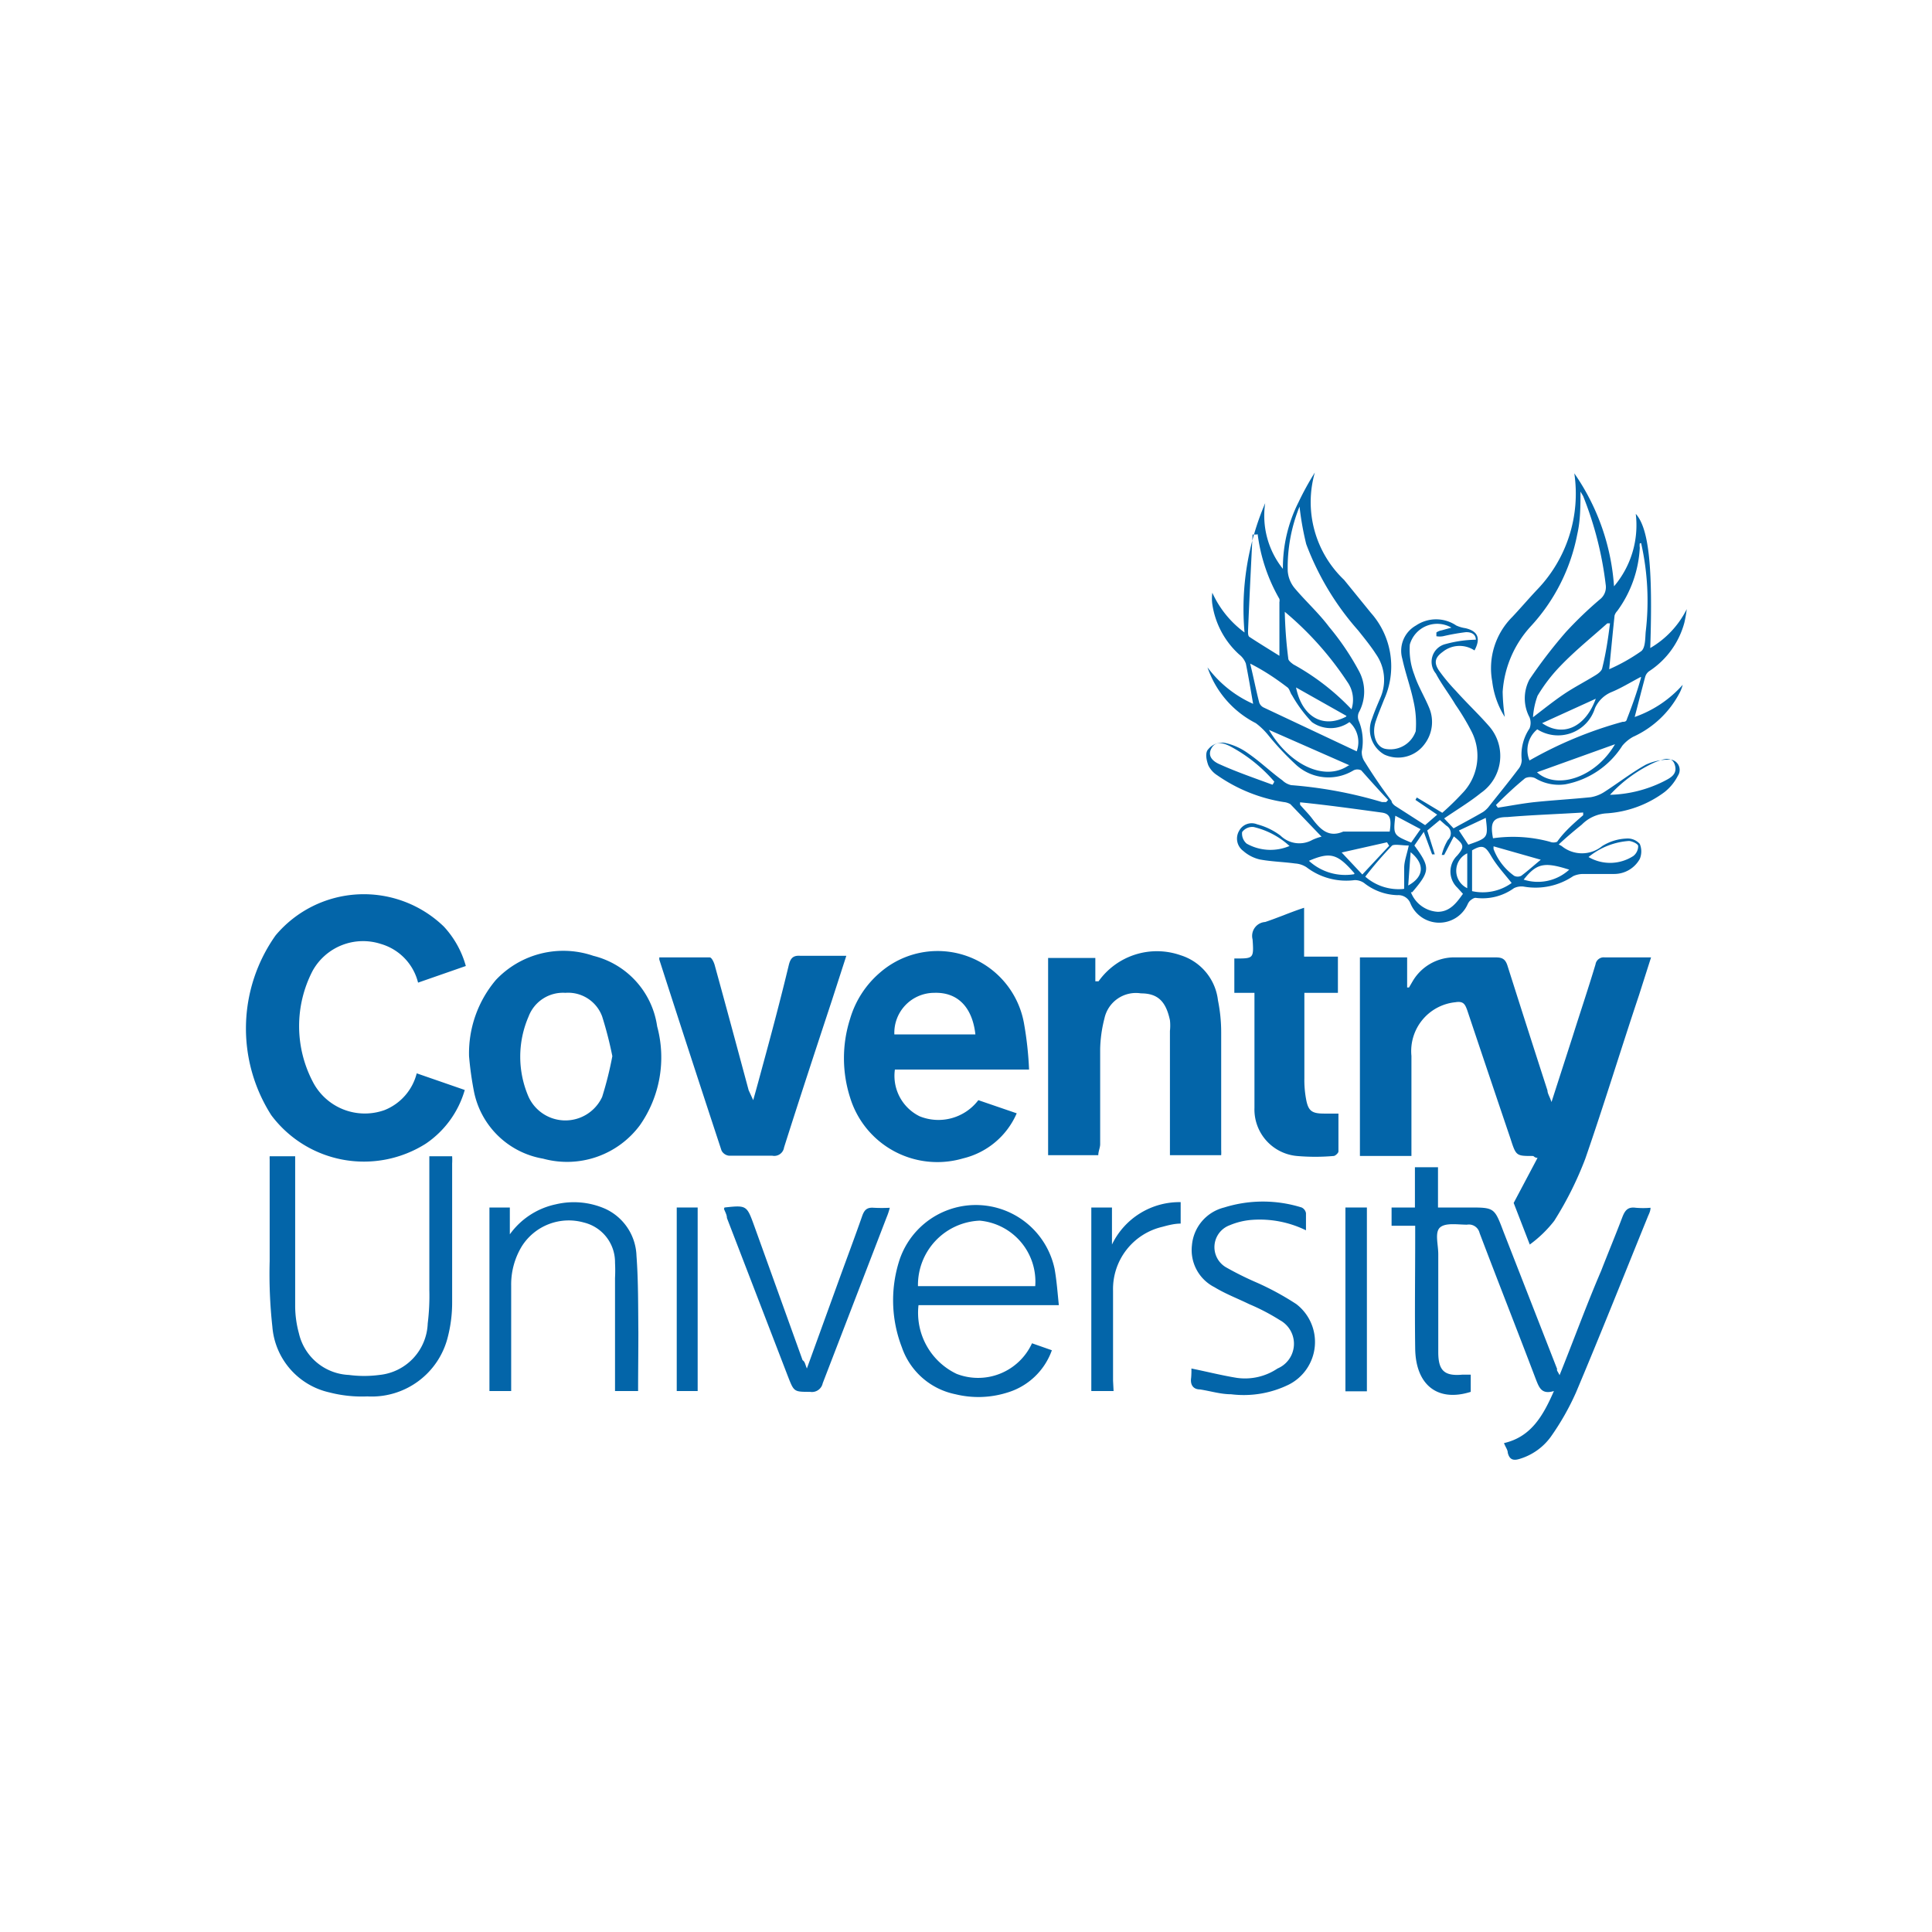<svg xmlns="http://www.w3.org/2000/svg" viewBox="0 0 72 72"><defs><style>.cls-1{fill:#0365a9;}</style></defs><g id="Crop_Marks" data-name="Crop Marks"><path class="cls-1" d="M58.09,31.47l.11.06a1.19,1.19,0,0,0,1.51,0,1.84,1.84,0,0,1,.91-.28.6.6,0,0,1,.49.2.73.73,0,0,1,0,.56,1.09,1.09,0,0,1-.94.56c-.39,0-.78,0-1.17,0a.91.91,0,0,0-.37.08,2.51,2.51,0,0,1-1.85.39.63.63,0,0,0-.36.06,2,2,0,0,1-1.43.36c-.07,0-.15.06-.21.11a.48.48,0,0,0-.09.14,1.16,1.16,0,0,1-2.13-.05.48.48,0,0,0-.48-.3,2.09,2.09,0,0,1-1.24-.45.59.59,0,0,0-.36-.11,2.44,2.44,0,0,1-1.79-.48.87.87,0,0,0-.42-.14c-.44-.06-.89-.07-1.32-.15a1.42,1.42,0,0,1-.62-.32.57.57,0,0,1-.15-.75.53.53,0,0,1,.67-.24,2.51,2.51,0,0,1,.87.42,1,1,0,0,0,1.19.16,1.83,1.83,0,0,1,.34-.12l-1.16-1.21a.61.61,0,0,0-.25-.08,5.94,5.94,0,0,1-2.48-1,.9.9,0,0,1-.33-.37c-.07-.19-.13-.47,0-.6a.67.67,0,0,1,.59-.24,2.29,2.29,0,0,1,.9.4c.45.31.84.69,1.27,1a.68.68,0,0,0,.33.18,16.12,16.12,0,0,1,3.38.63l.16,0,.07-.08c-.34-.36-.68-.74-1-1.1a.32.32,0,0,0-.29,0,1.79,1.79,0,0,1-2.12-.19,10.53,10.53,0,0,1-1.07-1.14,2.61,2.61,0,0,0-.45-.43A3.65,3.65,0,0,1,45,24.87a4.29,4.29,0,0,0,1.7,1.36c-.09-.52-.17-1-.27-1.5a.76.76,0,0,0-.25-.34,3.15,3.15,0,0,1-1-1.87,1.54,1.54,0,0,1,0-.43,3.77,3.77,0,0,0,1.2,1.48,10,10,0,0,1,.77-4.82,3.17,3.17,0,0,0,.66,2.45,5.42,5.42,0,0,1,.58-2.48A10.65,10.65,0,0,1,49,17.61a4,4,0,0,0,1.09,4l1,1.23a3,3,0,0,1,.49,3.23c-.1.26-.21.51-.3.78-.18.5,0,1,.36,1.06a1,1,0,0,0,1.12-.66,3.71,3.71,0,0,0-.09-1.15c-.11-.52-.29-1-.41-1.55a1.08,1.08,0,0,1,.51-1.24,1.34,1.34,0,0,1,1.5,0,1.22,1.22,0,0,0,.34.1c.47.11.58.38.34.83a1,1,0,0,0-1.18.05c-.29.21-.34.4-.15.69a6.7,6.7,0,0,0,.64.77c.4.45.84.86,1.24,1.32a1.68,1.68,0,0,1-.31,2.48c-.42.34-.89.62-1.37.95l.35.37c.38-.21.74-.4,1.1-.61a1,1,0,0,0,.19-.17c.37-.47.75-.93,1.11-1.41a.55.55,0,0,0,.14-.36A1.76,1.76,0,0,1,57,27.15a.56.56,0,0,0,0-.42,1.5,1.5,0,0,1,0-1.41,18.06,18.06,0,0,1,1.36-1.77,14.4,14.4,0,0,1,1.26-1.21.58.58,0,0,0,.22-.55,13,13,0,0,0-.84-3.3l-.1-.17c0,.53,0,1.07-.12,1.59a7,7,0,0,1-1.75,3.45A4,4,0,0,0,56,25.78a7,7,0,0,0,.08.94,3.19,3.19,0,0,1-.47-1.33,2.7,2.7,0,0,1,.75-2.4c.31-.33.6-.67.91-1a5.16,5.16,0,0,0,1.4-4.35,8.37,8.37,0,0,1,1.48,4.21,3.52,3.52,0,0,0,.81-2.7c.49.54.64,2,.54,5a3.46,3.46,0,0,0,1.36-1.45,4.54,4.54,0,0,1-.09.51A3.13,3.13,0,0,1,61.48,25a.39.39,0,0,0-.17.23c-.13.48-.26,1-.39,1.49a4.27,4.27,0,0,0,1.79-1.2,1.45,1.45,0,0,1-.11.29,3.67,3.67,0,0,1-1.74,1.65,1.41,1.41,0,0,0-.4.33,3.22,3.22,0,0,1-2.13,1.44A1.7,1.7,0,0,1,57.21,29a.45.45,0,0,0-.37,0c-.38.31-.73.64-1.09,1l.07.1c.46-.07.92-.16,1.39-.21.69-.07,1.38-.11,2.07-.18a1.34,1.34,0,0,0,.53-.21c.51-.33,1-.71,1.52-1a2,2,0,0,1,.8-.19.39.39,0,0,1,.4.6,1.84,1.84,0,0,1-.5.61,4.05,4.05,0,0,1-2.14.79,1.41,1.41,0,0,0-.94.42C58.69,30.94,58.4,31.18,58.09,31.47Zm-4-8.08a1.06,1.06,0,0,0-1.55.63,2.6,2.6,0,0,0,.17,1.13c.14.43.39.83.56,1.25a1.36,1.36,0,0,1-.18,1.33,1.22,1.22,0,0,1-1.5.39,1.07,1.07,0,0,1-.46-1.33c.09-.27.2-.52.31-.78a1.67,1.67,0,0,0-.16-1.63c-.2-.31-.43-.59-.66-.88a10.3,10.3,0,0,1-1.94-3.22,10.78,10.78,0,0,1-.25-1.4,6,6,0,0,0-.44,2.4,1.13,1.13,0,0,0,.25.63c.41.49.9.93,1.29,1.45A9.77,9.77,0,0,1,50.64,25a1.61,1.61,0,0,1,0,1.55.4.4,0,0,0,0,.32A2,2,0,0,1,50.75,28a.63.63,0,0,0,.11.39c.31.5.65,1,1,1.46,0,.07.09.16.16.2l1.09.7.45-.39-.81-.55.05-.09.95.57a10.09,10.09,0,0,0,.74-.72,2,2,0,0,0,.35-2.31,9,9,0,0,0-.6-1c-.23-.39-.52-.76-.73-1.16A.68.68,0,0,1,53.88,24,4.53,4.53,0,0,1,55,23.84c0-.21-.18-.29-.38-.28a8.22,8.22,0,0,0-.84.15.7.7,0,0,1-.25,0s0-.13,0-.14a.5.5,0,0,1,.2-.08Zm-1.51,9.86a1.14,1.14,0,0,0,1,.73c.45,0,.7-.33.94-.67l-.21-.23a.83.83,0,0,1,0-1.2c.27-.32.26-.4-.13-.71l-.36.69-.09,0a2,2,0,0,1,.23-.56.33.33,0,0,0-.06-.53l-.24-.21-.47.39.28.89-.1,0L53.06,31l-.35.51C53.31,32.33,53.3,32.46,52.63,33.25Zm8.53-13a.53.53,0,0,0,0,.16,4.36,4.36,0,0,1-.84,2.36.42.42,0,0,0-.1.17c-.07.65-.13,1.3-.2,2a6.81,6.81,0,0,0,1.19-.67c.16-.12.15-.47.17-.72A9.77,9.77,0,0,0,61.16,20.24Zm-14.29-.33h-.14c-.06,1.2-.12,2.4-.17,3.61,0,.07,0,.18.06.21.38.25.76.48,1.11.7,0-.68,0-1.31,0-2a.28.28,0,0,0,0-.12A6.45,6.45,0,0,1,46.87,19.91Zm3.53,6.56a1.15,1.15,0,0,0-.14-1.07,12,12,0,0,0-2.33-2.61,16.56,16.56,0,0,0,.13,1.74c0,.08.11.16.19.22A8.85,8.85,0,0,1,50.4,26.47ZM60,23.23h-.1c-.58.52-1.18,1-1.73,1.57a6.06,6.06,0,0,0-.87,1.13,2.88,2.88,0,0,0-.17.8c.43-.33.78-.61,1.15-.86s.78-.46,1.17-.7c.1-.06.24-.16.26-.27C59.85,24.34,59.93,23.79,60,23.23Zm1.14,2c-.43.23-.74.42-1.08.56a1.17,1.17,0,0,0-.62.6,1.44,1.44,0,0,1-2.15.79A1,1,0,0,0,57,28.34a15,15,0,0,1,3.47-1.44c.06,0,.14,0,.16-.1C60.82,26.31,61,25.82,61.16,25.24Zm-14.55-.5c.13.53.22,1,.34,1.46a.33.33,0,0,0,.17.18L50.56,28a1,1,0,0,0-.27-1.09,1.2,1.2,0,0,1-1.4,0,5.06,5.06,0,0,1-.74-1c-.07-.09-.09-.24-.18-.3C47.55,25.29,47.12,25,46.61,24.74ZM59,30.38l0-.1c-.94.06-1.89.09-2.83.17-.55,0-.64.21-.53.79a5.24,5.24,0,0,1,2.12.13.36.36,0,0,0,.27,0C58.29,31,58.63,30.7,59,30.38ZM48.45,29.9l0,.09c.15.18.32.34.46.53.29.38.6.71,1.15.47h1.73c.08-.51,0-.67-.31-.71C50.45,30.14,49.45,30,48.45,29.9Zm7.88,3c-.27-.34-.55-.64-.76-1s-.32-.44-.71-.21v1.52A1.84,1.84,0,0,0,56.33,32.91Zm-4,.22c0-.27,0-.53,0-.78s.1-.49.17-.83c-.24,0-.52-.06-.62,0a14.09,14.09,0,0,0-1,1.16A1.89,1.89,0,0,0,52.29,33.13Zm7.9-5.4-2.95,1.06C58,29.44,59.45,29,60.19,27.73Zm-9.94.8-3-1.32C48.08,28.54,49.39,29.12,50.25,28.53ZM60,29.62a4.73,4.73,0,0,0,2-.5c.23-.12.52-.25.42-.6s-.39-.25-.75-.11A5.22,5.22,0,0,0,60,29.62Zm-12.57-.38.06-.11a5.69,5.69,0,0,0-1.65-1.32c-.24-.12-.54-.22-.7.09s.11.5.33.59C46.09,28.77,46.76,29,47.41,29.24Zm8.23,2.3,0,.1a2.17,2.17,0,0,0,.77,1,.3.3,0,0,0,.26,0c.23-.17.44-.36.73-.6Zm-7.59,0a3,3,0,0,0-1.35-.72.47.47,0,0,0-.43.19.49.49,0,0,0,.17.43A1.81,1.81,0,0,0,48.05,31.53Zm1.93.23.77.82,1-1.07-.08-.13Zm9.22.18a1.59,1.59,0,0,0,1.65-.05.47.47,0,0,0,.18-.37c0-.08-.22-.18-.34-.19A2.65,2.65,0,0,0,59.2,31.94Zm-1.75-5c.79.54,1.62.14,2-.91Zm-7.29-.27-1.88-1.06C48.52,26.71,49.3,27.16,50.16,26.71Zm6.6,6.1a1.73,1.73,0,0,0,1.7-.37C57.54,32.11,57.26,32.17,56.76,32.81Zm-6.3-.23c-.64-.74-.9-.81-1.7-.47A2,2,0,0,0,50.46,32.58Zm4.24-1.07c.74-.26.74-.26.65-1l-1,.47Zm-1.78-.58L52,30.4c-.08.72-.08.72.59,1Zm1.74.9a.72.72,0,0,0,0,1.3ZM52.48,33c.6-.33.62-.81.09-1.24Z"></path><path class="cls-1" d="M50.68,35.68h1.76V36.8h.07l.14-.24a1.8,1.8,0,0,1,1.47-.88c.54,0,1.09,0,1.64,0,.25,0,.35.09.42.31q.74,2.33,1.49,4.65c0,.11.08.22.15.43l.79-2.45c.28-.89.58-1.78.85-2.68a.31.31,0,0,1,.35-.26c.56,0,1.12,0,1.72,0l-.45,1.41c-.67,2-1.3,4.07-2,6.09a12.89,12.89,0,0,1-1.16,2.32,4.51,4.51,0,0,1-.91.88l-.6-1.55.89-1.68c-.11,0-.14-.07-.17-.07-.63,0-.63,0-.84-.65q-.81-2.39-1.61-4.78c-.08-.22-.14-.35-.44-.3a1.83,1.83,0,0,0-1.64,2c0,1.11,0,2.22,0,3.32v.41H50.68Z"></path><path class="cls-1" d="M17.36,36l-1.78.62a2,2,0,0,0-1.38-1.44,2.15,2.15,0,0,0-2.55,1,4.47,4.47,0,0,0,0,4.12,2.18,2.18,0,0,0,2.68,1.07A2,2,0,0,0,15.53,40l1.79.62a3.62,3.62,0,0,1-1.45,2,4.31,4.31,0,0,1-5.76-1.06,6,6,0,0,1,.16-6.7,4.29,4.29,0,0,1,6.27-.33A3.55,3.55,0,0,1,17.36,36Z"></path><path class="cls-1" d="M17.48,39.36a4.23,4.23,0,0,1,1-2.84,3.45,3.45,0,0,1,3.63-.9,3.17,3.17,0,0,1,2.38,2.63,4.41,4.41,0,0,1-.64,3.68,3.38,3.38,0,0,1-3.61,1.25,3.17,3.17,0,0,1-2.57-2.47A12.25,12.25,0,0,1,17.48,39.36Zm5.34,0a13.93,13.93,0,0,0-.38-1.48A1.35,1.35,0,0,0,21.07,37a1.37,1.37,0,0,0-1.37.88,3.76,3.76,0,0,0,0,3,1.51,1.51,0,0,0,2.74,0A13.15,13.15,0,0,0,22.82,39.36Z"></path><path class="cls-1" d="M38.35,39.86h-5a1.68,1.68,0,0,0,.92,1.74A1.87,1.87,0,0,0,36.46,41l1.43.49a2.92,2.92,0,0,1-2,1.68,3.4,3.4,0,0,1-4.21-2.27,4.81,4.81,0,0,1,0-2.93,3.6,3.6,0,0,1,1.11-1.72,3.27,3.27,0,0,1,5.37,1.88A12.9,12.9,0,0,1,38.35,39.86Zm-2-1.31c-.11-1-.65-1.58-1.53-1.55a1.49,1.49,0,0,0-1.49,1.55Z"></path><path class="cls-1" d="M40.93,43.05H39.06V35.7h1.76v.87c.07,0,.1,0,.12,0A2.67,2.67,0,0,1,44,35.6a2,2,0,0,1,1.39,1.68,6,6,0,0,1,.12,1.2c0,1.45,0,2.9,0,4.36a1.83,1.83,0,0,1,0,.21H43.6v-.41c0-1.41,0-2.81,0-4.22a1.83,1.83,0,0,0,0-.4c-.15-.7-.45-1-1.08-1a1.2,1.2,0,0,0-1.36.93A5,5,0,0,0,41,39.09c0,1.18,0,2.37,0,3.55C41,42.77,40.93,42.91,40.93,43.05Z"></path><path class="cls-1" d="M28.07,41c.13-.46.23-.83.33-1.2.35-1.28.69-2.56,1-3.85.06-.23.15-.35.42-.33.56,0,1.11,0,1.72,0L31,37.29c-.6,1.82-1.2,3.64-1.78,5.47a.37.37,0,0,1-.44.31c-.54,0-1.08,0-1.61,0a.36.36,0,0,1-.28-.19q-1.17-3.55-2.32-7.12s0,0,0-.08c.62,0,1.25,0,1.88,0,.07,0,.15.17.18.27.43,1.56.85,3.12,1.27,4.68Z"></path><path class="cls-1" d="M58.12,51.25c.54-1.34,1-2.61,1.55-3.89.26-.67.54-1.34.79-2,.1-.26.21-.39.5-.35a3.23,3.23,0,0,0,.55,0c0,.13-.06.23-.1.33-.89,2.19-1.76,4.38-2.68,6.56a9.62,9.62,0,0,1-.94,1.65,2.22,2.22,0,0,1-1.13.81c-.24.08-.4.06-.47-.22,0-.11-.09-.22-.14-.36,1-.23,1.45-1,1.86-1.94-.46.14-.55-.13-.67-.43-.69-1.82-1.41-3.64-2.1-5.46a.41.41,0,0,0-.47-.31c-.34,0-.79-.08-1,.1s-.07.63-.07,1c0,1.21,0,2.43,0,3.65,0,.68.22.9.89.84h.32v.64c-1.23.39-2.05-.25-2.07-1.61s0-2.77,0-4.16v-.42h-.88V45h.87V43.5h.86V45h1.15c.95,0,.95,0,1.29.9q1,2.56,2,5.12C58,51.07,58.07,51.13,58.12,51.25Z"></path><path class="cls-1" d="M48.6,33.83v1.82h1.26V37H48.61c0,1.08,0,2.13,0,3.18a3.9,3.9,0,0,0,.06.76c.08.46.21.56.68.56h.53c0,.48,0,.95,0,1.41,0,.06-.12.17-.18.17a7.82,7.82,0,0,1-1.37,0,1.74,1.74,0,0,1-1.58-1.79c0-1.31,0-2.62,0-3.93V37H46V35.72s0,0,.06,0c.65,0,.67,0,.62-.71a.52.52,0,0,1,.47-.65C47.63,34.2,48.08,34,48.6,33.83Z"></path><path class="cls-1" d="M11,43.09v.4c0,1.74,0,3.47,0,5.2a3.91,3.91,0,0,0,.14,1A2,2,0,0,0,13,51.24a4.35,4.35,0,0,0,1.14,0,2,2,0,0,0,1.8-1.92A8.38,8.38,0,0,0,16,48.07c0-1.53,0-3.06,0-4.6v-.38h.85a2.28,2.28,0,0,1,0,.27c0,1.72,0,3.45,0,5.17a5.12,5.12,0,0,1-.16,1.29,2.92,2.92,0,0,1-3,2.22,4.84,4.84,0,0,1-1.42-.15,2.73,2.73,0,0,1-2.12-2.45,18,18,0,0,1-.1-2.44c0-1.26,0-2.52,0-3.79a1,1,0,0,1,0-.12Z"></path><path class="cls-1" d="M38.46,50.06l.74.26a2.53,2.53,0,0,1-1.67,1.58,3.58,3.58,0,0,1-1.92.06,2.67,2.67,0,0,1-2-1.75,4.86,4.86,0,0,1-.08-3.28,3,3,0,0,1,5.77.35c.08.44.11.88.16,1.36H34.23a2.52,2.52,0,0,0,1.42,2.56A2.21,2.21,0,0,0,38.46,50.06Zm.12-2.13a2.28,2.28,0,0,0-2.07-2.44,2.4,2.4,0,0,0-2.3,2.44Z"></path><path class="cls-1" d="M23.78,51.84h-.86V47.63a5.43,5.43,0,0,0,0-.57,1.52,1.52,0,0,0-1.16-1.5,2.07,2.07,0,0,0-2.31.88,2.74,2.74,0,0,0-.4,1.47v3.93h-.81V45H19v1a2.83,2.83,0,0,1,1.72-1.12,2.91,2.91,0,0,1,1.84.17,2,2,0,0,1,1.16,1.75c.07.94.06,1.9.07,2.85C23.79,50.35,23.78,51.08,23.78,51.84Z"></path><path class="cls-1" d="M44.4,51c.59.12,1.14.26,1.7.35A2.17,2.17,0,0,0,47.61,51a1,1,0,0,0,.09-1.8,7.84,7.84,0,0,0-1.15-.6c-.43-.21-.88-.38-1.29-.63a1.55,1.55,0,0,1-.84-1.56A1.59,1.59,0,0,1,45.62,45a4.83,4.83,0,0,1,2.89,0,.29.29,0,0,1,.16.21c0,.2,0,.4,0,.64a3.92,3.92,0,0,0-2-.39,2.65,2.65,0,0,0-.84.2.87.87,0,0,0-.12,1.58,11.86,11.86,0,0,0,1.13.56,10.37,10.37,0,0,1,1.47.8,1.78,1.78,0,0,1-.28,3,3.81,3.81,0,0,1-2.15.36c-.39,0-.77-.12-1.16-.18-.24,0-.37-.16-.33-.43A3.08,3.08,0,0,0,44.4,51Z"></path><path class="cls-1" d="M30.07,51l1.16-3.2c.3-.83.61-1.65.9-2.48.08-.23.18-.33.43-.31a5.74,5.74,0,0,0,.6,0,2.53,2.53,0,0,1-.12.36l-2.38,6.18a.41.41,0,0,1-.47.32c-.6,0-.6,0-.82-.56l-2.28-5.92c0-.12-.07-.23-.11-.34L27,45c.83-.09.83-.08,1.11.69l1.8,5C30,50.75,30,50.83,30.07,51Z"></path><path class="cls-1" d="M41.5,51.84h-.83V45h.77v1.38A2.79,2.79,0,0,1,44,44.8v.8c-.23,0-.46.06-.68.12a2.38,2.38,0,0,0-1.84,2.38c0,1.11,0,2.23,0,3.35Z"></path><path class="cls-1" d="M50.94,51.85h-.8V45h.8Z"></path><path class="cls-1" d="M26,51.84h-.78V45H26Z"></path></g></svg>